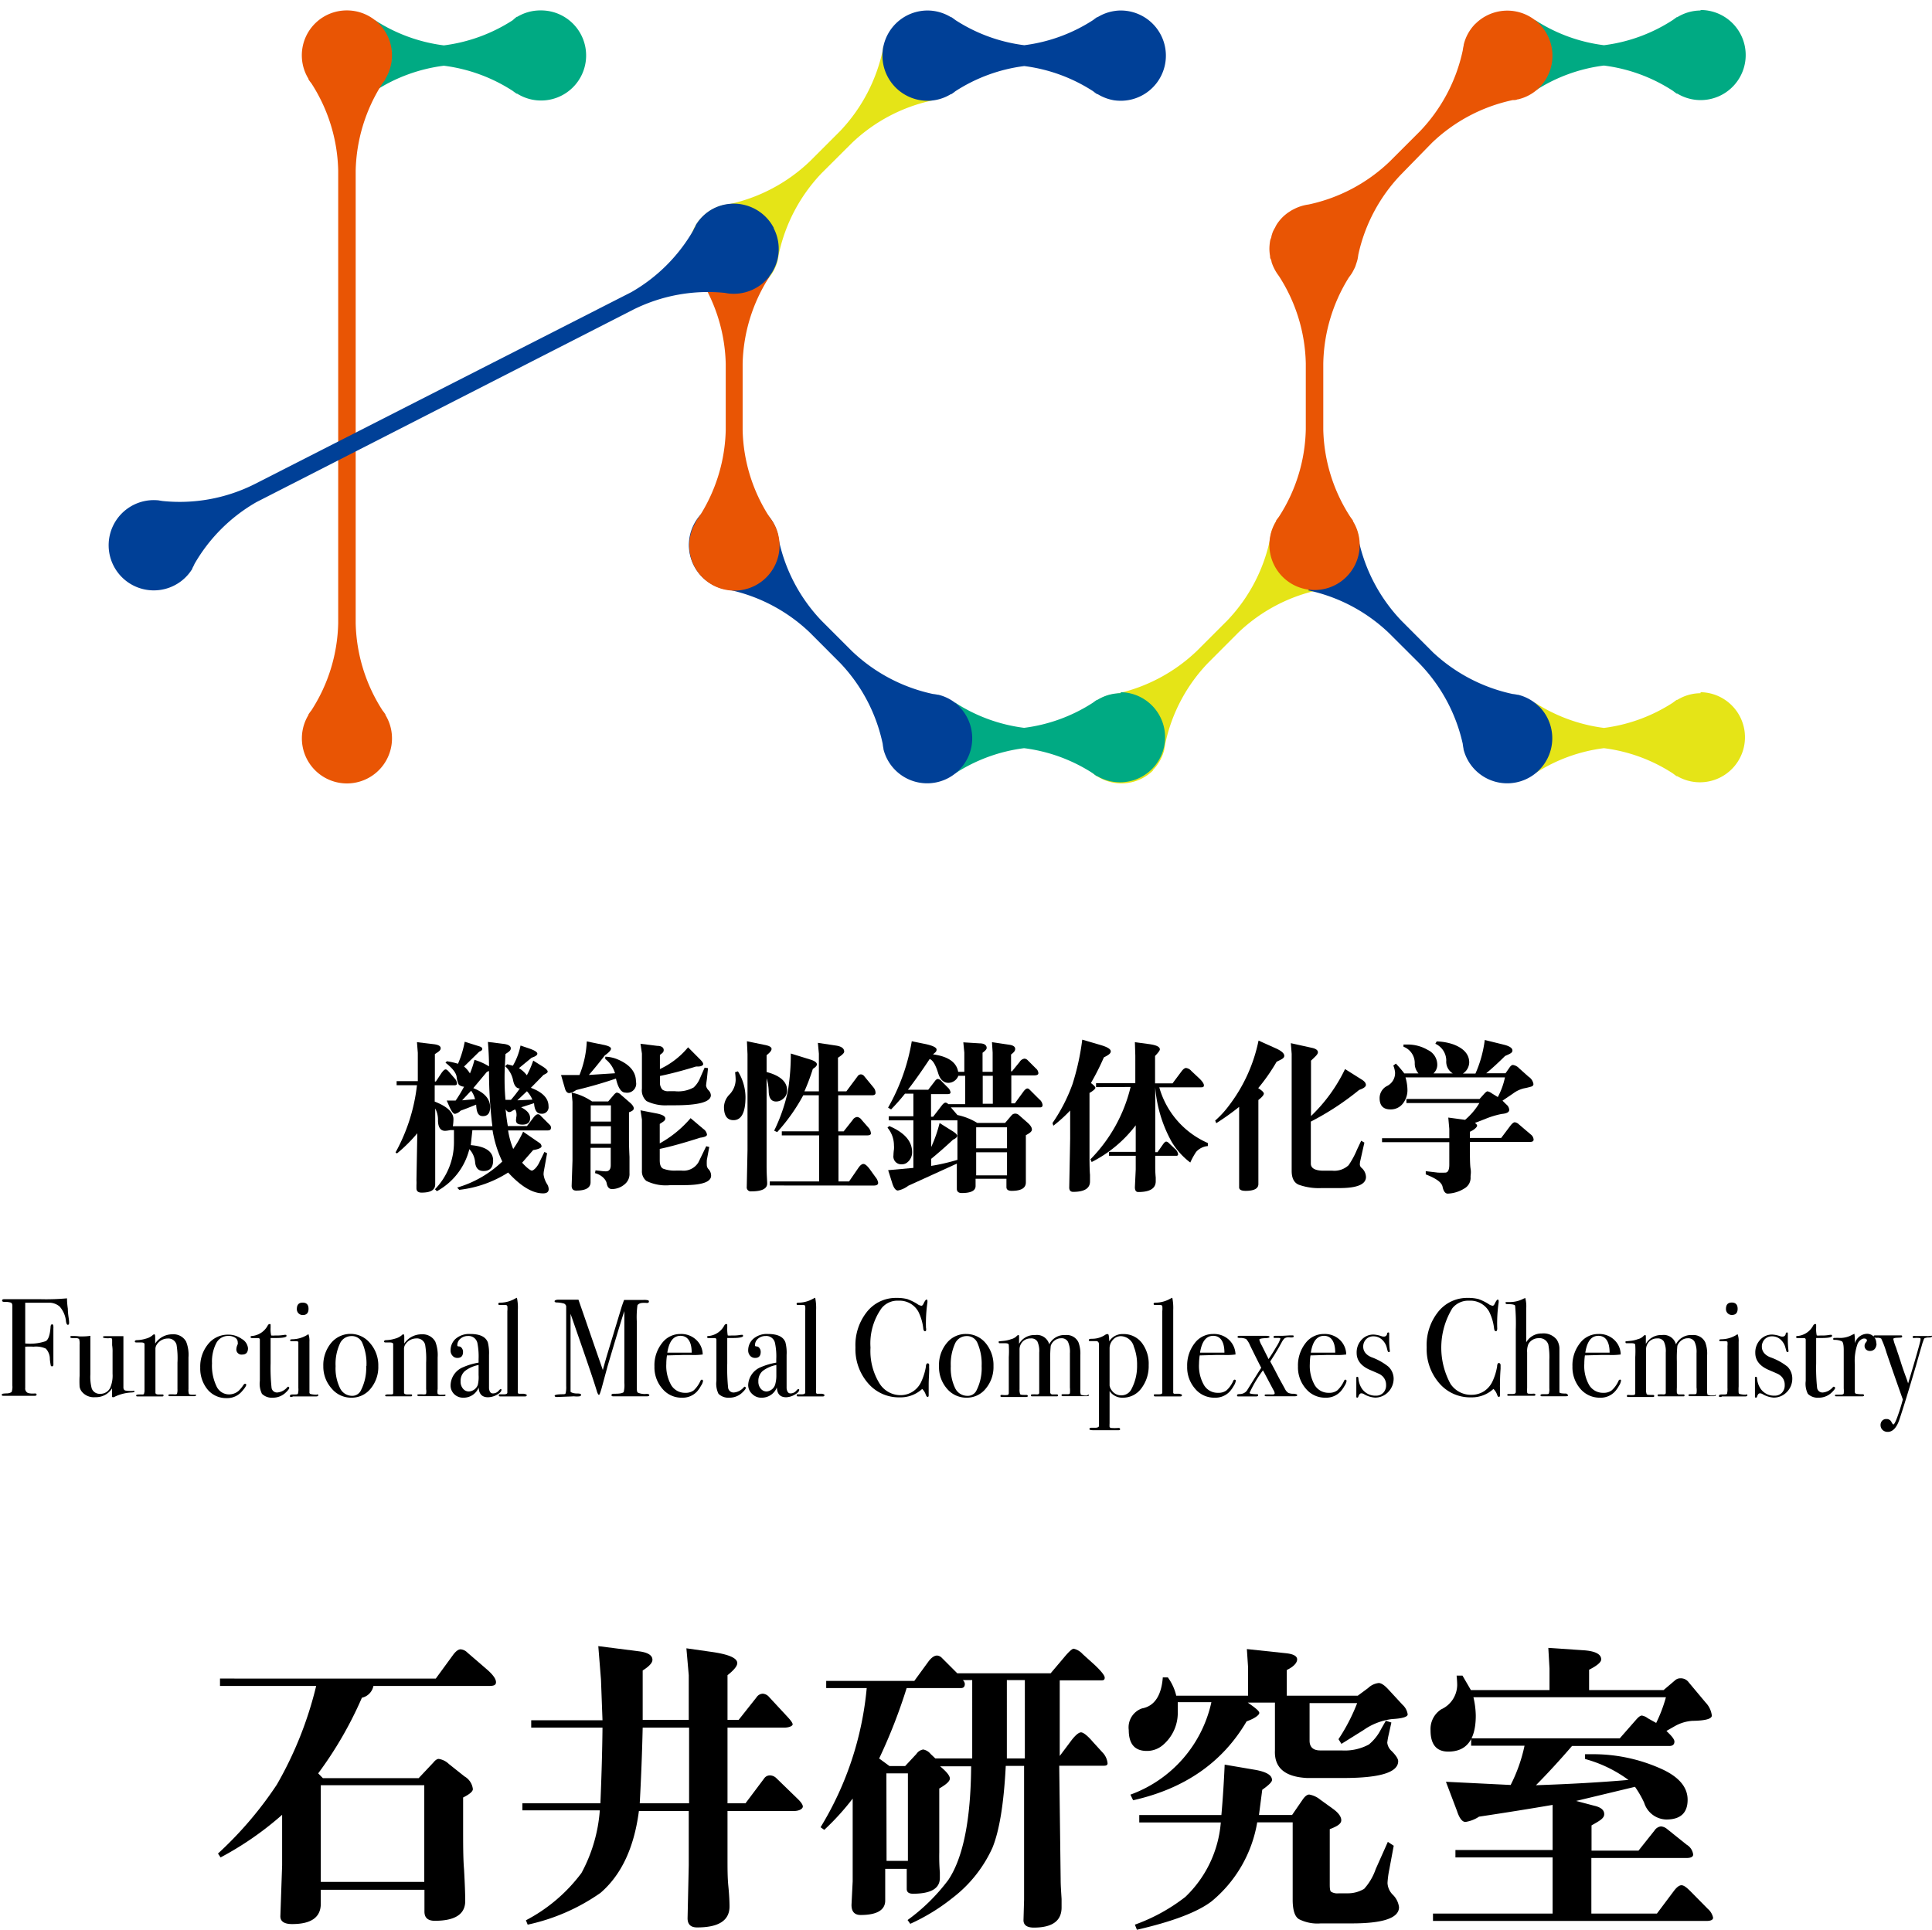 <?xml version="1.0" encoding="UTF-8"?> <svg xmlns="http://www.w3.org/2000/svg" viewBox="0 0 229.82 229.61"><defs><style>.cls-1{fill:#00aa83;}.cls-2{fill:#e5e417;}.cls-3{fill:#004097;}.cls-4{fill:#e95504;}.cls-5{fill:none;}</style></defs><title>img_logo_lab_ishii</title><g id="レイヤー_2" data-name="レイヤー 2"><g id="レイヤー_1-2" data-name="レイヤー 1"><path class="cls-1" d="M64.3,1.24A5.33,5.33,0,0,0,61.53,2l-.06,0A5.09,5.09,0,0,0,61,2.4a19.57,19.57,0,0,1-8.2,3,19.57,19.57,0,0,1-8.2-3v8.42a19.54,19.54,0,0,1,8.2-3,19.54,19.54,0,0,1,8.2,3,5,5,0,0,0,.47.33l.06,0A5.36,5.36,0,1,0,64.3,1.24Z"></path><path class="cls-1" d="M202.29,1.25a5.32,5.32,0,0,0-2.76.79l-.07,0-.47.34a19.42,19.42,0,0,1-8.19,3,19.42,19.42,0,0,1-8.2-3v8.42a19.45,19.45,0,0,1,8.19-3,19.45,19.45,0,0,1,8.2,3c.16.12.31.24.47.34l.07,0a5.36,5.36,0,1,0,2.76-9.95Z"></path><path class="cls-2" d="M137.12,91.65a5.32,5.32,0,0,0,1.39-2.51l0-.07a5.67,5.67,0,0,0,.1-.57,19.77,19.77,0,0,1,5.09-9.62l3.61-3.62A19.88,19.88,0,0,1,157,70.17a5.67,5.67,0,0,0,.57-.1l.06,0a5.36,5.36,0,1,0-5.07-9,5.28,5.28,0,0,0-1.4,2.52l0,.06a5.4,5.4,0,0,0-.1.58,19.82,19.82,0,0,1-5.09,9.62l-3.61,3.61a20,20,0,0,1-9.62,5.1,5.4,5.4,0,0,0-.58.09l-.06,0a5.36,5.36,0,1,0,5.08,9Z"></path><path class="cls-1" d="M133.32,82.48a5.33,5.33,0,0,0-2.77.79l-.06,0a5.59,5.59,0,0,0-.47.33,19.54,19.54,0,0,1-8.2,3,19.54,19.54,0,0,1-8.2-3v8.42a19.57,19.57,0,0,1,8.2-3,19.57,19.57,0,0,1,8.2,3,4,4,0,0,0,.47.34l.06,0a5.36,5.36,0,1,0,2.77-10Z"></path><path class="cls-2" d="M111,11.93A19.87,19.87,0,0,0,101.35,17l-3.63,3.62a20,20,0,0,0-5.08,9.62,5.67,5.67,0,0,1-.1.57l0,.07a5.23,5.23,0,0,1-1.39,2.51,5.37,5.37,0,1,1-5.08-9l.06,0a5.4,5.4,0,0,1,.58-.09,20,20,0,0,0,9.62-5.1l3.61-3.61A20,20,0,0,0,105,6a4.85,4.85,0,0,1,.09-.57Z"></path><path class="cls-3" d="M135.4,1.67a5.33,5.33,0,0,0-2.08-.42,4.56,4.56,0,0,0-.75.06,5.27,5.27,0,0,0-2,.73l-.06,0a5.66,5.66,0,0,0-.47.34,19.54,19.54,0,0,1-8.2,3,19.54,19.54,0,0,1-8.2-3c-.15-.12-.31-.23-.47-.34l-.06,0a5.33,5.33,0,0,0-2.77-.79h0a5.37,5.37,0,1,0,0,10.74h0a5.33,5.33,0,0,0,2.77-.79l.06,0a5.09,5.09,0,0,0,.47-.34,19.57,19.57,0,0,1,8.2-3,19.57,19.57,0,0,1,8.2,3,4,4,0,0,0,.47.34l.06,0a5.46,5.46,0,0,0,2,.74,6,6,0,0,0,.75.05A5.37,5.37,0,0,0,135.4,1.67Z"></path><path class="cls-2" d="M202.29,82.48a5.32,5.32,0,0,0-2.76.79l-.07,0c-.16.1-.31.22-.47.34a19.59,19.59,0,0,1-8.19,3,19.65,19.65,0,0,1-8.2-3v8.41a19.45,19.45,0,0,1,8.19-3,19.45,19.45,0,0,1,8.2,3c.16.12.31.24.47.34l.07,0a5.36,5.36,0,1,0,2.76-10Z"></path><path class="cls-3" d="M183.07,84.06a5.29,5.29,0,0,0-2.51-1.4l-.07,0a5.62,5.62,0,0,0-.57-.09,20,20,0,0,1-9.45-4.94l-3.76-3.77a20,20,0,0,1-5.1-9.62l-6,6a19.87,19.87,0,0,1,9.62,5.09l3.45,3.44A19.93,19.93,0,0,1,174,88.5a5.62,5.62,0,0,0,.09.57l0,.07a5.36,5.36,0,1,0,9-5.08Z"></path><path class="cls-3" d="M114.12,84.06a5.34,5.34,0,0,0-2.51-1.4l-.07,0a5.62,5.62,0,0,0-.57-.09,20,20,0,0,1-9.62-5.09l-3.62-3.62a19.91,19.91,0,0,1-5.09-9.62,5.4,5.4,0,0,0-.1-.58l0-.06a5.37,5.37,0,1,0-6.47,6.47l.06,0a5.4,5.4,0,0,0,.58.1,19.91,19.91,0,0,1,9.62,5.09l3.61,3.62A19.87,19.87,0,0,1,105,88.5a5.62,5.62,0,0,0,.09.57l0,.07a5.36,5.36,0,1,0,9-5.08Z"></path><path class="cls-4" d="M175.5,2.83a5.27,5.27,0,0,0-1.39,2.51l0,.07A4.82,4.82,0,0,0,174,6a19.91,19.91,0,0,1-5.09,9.62l-3.61,3.61a19.93,19.93,0,0,1-9.63,5.1h0a5.37,5.37,0,0,0-1.69.52c-.14.07-.28.14-.41.22l-.31.2a5.21,5.21,0,0,0-.69.57,5.33,5.33,0,0,0-.67.82,3.23,3.23,0,0,0-.22.41,5,5,0,0,0-.27.51,5.6,5.6,0,0,0-.17.54c0,.15-.1.3-.14.46a6,6,0,0,0-.1,1h0a5.17,5.17,0,0,0,.08.89c0,.12,0,.24.08.36s.08.3.13.45a5.63,5.63,0,0,0,.84,1.56l0,0a19.89,19.89,0,0,1,3.2,10.41v7.83a19.86,19.86,0,0,1-3.2,10.41c-.12.16-.24.31-.34.47l0,.07a5.37,5.37,0,1,0,9.16,0l0-.07c-.1-.16-.22-.31-.33-.47a19.87,19.87,0,0,1-3.21-10.39V43.31A20,20,0,0,1,160.46,33a6.15,6.15,0,0,0,.37-.52s0,0,0,0l0,0c.1-.17.19-.35.28-.53s.07-.14.1-.22a2.09,2.09,0,0,0,.08-.23q.1-.29.18-.57v0s0,0,0,0c.05-.21.08-.42.11-.64a19.86,19.86,0,0,1,5.06-9.51L170.33,17a19.85,19.85,0,0,1,9.61-5.09c.2,0,.39,0,.58-.09l.06,0a5.26,5.26,0,0,0,2.52-1.39,5.37,5.37,0,1,0-7.6-7.59Z"></path><path class="cls-4" d="M91.88,62l-.34-.47a19.8,19.8,0,0,1-3.2-10.39V43.31a19.85,19.85,0,0,1,3.2-10.4H83.12a19.93,19.93,0,0,1,3.21,10.41v7.83a19.93,19.93,0,0,1-3.21,10.41l-.34.47,0,.07a5.37,5.37,0,1,0,9.16,0Z"></path><path class="cls-4" d="M45.51,9.9a4,4,0,0,0,.34-.47l0-.06a5.35,5.35,0,0,0-4.58-8.13,5.34,5.34,0,0,0-4.58,8.13l0,.06a4,4,0,0,0,.34.47,19.88,19.88,0,0,1,3.2,10.4V74.14a19.85,19.85,0,0,1-3.2,10.4,5.09,5.09,0,0,0-.34.47l0,.06a5.36,5.36,0,1,0,9.16,0l0-.06a5.09,5.09,0,0,0-.34-.47,19.94,19.94,0,0,1-3.2-10.4V20.31A20,20,0,0,1,45.51,9.9Z"></path><path class="cls-3" d="M92.06,27.15a5.36,5.36,0,0,0-7.23-2.32,5.28,5.28,0,0,0-2.09,2l0,.06a5.12,5.12,0,0,0-.27.52,19.93,19.93,0,0,1-7.37,7.35L30.27,57.61v0a19.84,19.84,0,0,1-10.94,2l-.57-.09h-.07a5.37,5.37,0,1,0,4.19,8.15l0-.06a5,5,0,0,0,.26-.52,19.93,19.93,0,0,1,7.37-7.35l44.8-22.89h0a19.91,19.91,0,0,1,10.94-2,5.62,5.62,0,0,0,.57.09h.07a5.34,5.34,0,0,0,5.14-7.79Z"></path><path d="M47.05,137.12a21.53,21.53,0,0,0,2.55-8H47.18v-.48H49.7v-3.37L49.6,124l2,.24c.55.07.82.22.82.48s-.23.4-.69.7v3.26h.12l.66-1c.21-.29.37-.44.5-.44s.25.12.46.36l.63.73a.94.94,0,0,1,.26.59q0,.21-.3.21H51.71v1.94c1.49.58,2.23,1.28,2.23,2.09a5.66,5.66,0,0,1-.07.84h4.7a52.17,52.17,0,0,1-.4-6.57l-.25.1-1.62,1.94c1.3.51,2,1.26,2,2.27,0,.71-.29,1.06-.86,1.06s-.75-.46-.8-1.37c-.61.25-1.23.5-1.85.72a1.3,1.3,0,0,1-.66.38c-.19,0-.41-.27-.65-.81l-.34-.77h1.06a17,17,0,0,0,1-1.65,1.1,1.1,0,0,1-.63-.25,2.72,2.72,0,0,1-.25-.91c-.06-.49-.5-1.05-1.33-1.7l.17-.17a8.84,8.84,0,0,1,1.32.3,12.18,12.18,0,0,0,.8-2.62l1.69.53c.27.08.4.18.4.32s-.12.24-.36.33l-1.81,1.77a3.08,3.08,0,0,1,.7.82,10.58,10.58,0,0,0,.54-1.62,7.22,7.22,0,0,1,1.73.78c0-1.07-.06-2-.13-2.91l1.92.24c.53.08.8.25.8.52s-.21.4-.63.68c-.07,1.21-.11,2.12-.11,2.73s0,1.51.11,2.72h.65a14.26,14.26,0,0,0,1.05-1.35c-.41,0-.68-.36-.8-1a3.13,3.13,0,0,0-.94-1.65l.25-.23.67.17a7.77,7.77,0,0,0,.91-2.4l1,.34q1,.34,1,.63c0,.17-.22.33-.68.48l-1.51,1.24a3.36,3.36,0,0,1,.94.85,11.19,11.19,0,0,0,.76-1.75l1,.63q.72.43.72.69c0,.11-.17.24-.49.38l-1.51,1.54q2.1.78,2.1,2.19a.78.78,0,0,1-.88.89c-.51,0-.79-.42-.84-1.25l-1.54.49c.71.36,1.07.78,1.07,1.28s-.3.78-.9.78-.78-.18-.78-.53a4.84,4.84,0,0,1,.06-.5,1.79,1.79,0,0,0,0-.23,1.12,1.12,0,0,0-.16-.55l-.28.13a.81.81,0,0,1-.42.19c-.15,0-.3-.11-.44-.34q.12,1.2.27,2h2.28l.76-1c.2-.26.37-.4.54-.4s.25.09.42.27l1,1a.45.45,0,0,1,.13.34c0,.2-.12.31-.36.31H60.44a10,10,0,0,0,.61,2.21,13.55,13.55,0,0,0,1.18-2.06l1.9,1.31a.54.54,0,0,1,.29.42c0,.19-.32.35-1,.46l-1.31,1.5c.57.63,1,.94,1.16.94s.59-.33.9-1l.59-1.22.32.15-.36,2a2.61,2.61,0,0,0-.06.53,2.79,2.79,0,0,0,.44,1.18,1.19,1.19,0,0,1,.17.56c0,.34-.22.51-.67.51-1.25,0-2.64-.83-4.15-2.48a13.69,13.69,0,0,1-5.82,2.06l-.25-.27a13,13,0,0,0,5.37-3.1,13.67,13.67,0,0,1-1.16-3.73h-2.4L56,136.25c1.77.15,2.66.76,2.66,1.83,0,.83-.38,1.25-1.14,1.25-.6,0-.92-.34-1-1a2.61,2.61,0,0,0-.69-1.6,7.85,7.85,0,0,1-3.86,5l-.23-.23A8,8,0,0,0,54,135.94c0-.43,0-.92,0-1.48h-.45a3.08,3.08,0,0,1-.6.09c-.54,0-.83-.4-.85-1.2a2.83,2.83,0,0,0-.33-1.46v7.37c0,.61,0,.94,0,1,0,.31,0,.53,0,.64,0,.69-.54,1-1.62,1-.4,0-.61-.17-.61-.51,0-.1,0-.24,0-.4a4.39,4.39,0,0,0,0-.55l.1-5.6a18.26,18.26,0,0,1-2.42,2.4Zm7.92-6.2,1.54-.14a2.81,2.81,0,0,0-.47-1Zm6.57,0,1.79-.08a3.37,3.37,0,0,0-.65-1Z"></path><path d="M66.74,127.91l2.19,0a12,12,0,0,0,.87-4l2.1.43c.52.12.78.26.78.44s-.25.45-.74.8c-.61.8-1.24,1.57-1.89,2.32l3.11-.2A3.35,3.35,0,0,0,72,126v-.27a4,4,0,0,1,1.5.33c1.44.62,2.15,1.49,2.15,2.63A1.08,1.08,0,0,1,74.39,130c-.49,0-.87-.56-1.12-1.67q-2.14.74-4.74,1.37a1.84,1.84,0,0,1-.8.36c-.24,0-.41-.17-.51-.49ZM68,130a6.79,6.79,0,0,1,2.42,1.05h1.93l.7-.82c.14-.15.25-.23.33-.23a.8.8,0,0,1,.47.25l1.07.93c.32.28.47.51.47.7s-.19.33-.57.46v3.05c0,.33,0,1.08.06,2.26,0,.75,0,1.39,0,1.93a1.56,1.56,0,0,1-.53,1.29,2.36,2.36,0,0,1-1.55.61c-.34,0-.55-.23-.63-.68s-.59-1-1.39-1.22l.06-.33.55.06a5.54,5.54,0,0,0,.67.06c.39,0,.59-.24.59-.73v-2.07h-2.4v4.09q0,1-1.71,1-.54,0-.54-.57l.1-3v-7Zm2.27,3.45h2.4v-1.93h-2.4Zm0,2.64h2.4V134h-2.4Zm5.92-11.9,2,.25c.51,0,.76.21.76.49s-.15.35-.45.59v1.68a9.64,9.64,0,0,0,3.35-2.59L83.23,126c.28.27.42.47.42.61s-.22.29-.65.29h-.21c-1.57.48-3,.86-4.28,1.12v.71a1.21,1.21,0,0,0,.28.91,1.13,1.13,0,0,0,.8.19h.65a3.81,3.81,0,0,0,2.27-.44,3,3,0,0,0,.74-1.06l.57-1.3.4.06-.13,1.28c-.07.48-.1.74-.1.8a1,1,0,0,0,.29.55.91.91,0,0,1,.28.59q0,1.2-4.32,1.2h-.78a5.1,5.1,0,0,1-2.55-.5,1.7,1.7,0,0,1-.55-1.48v-4.17Zm0,7.92,1.81.35c.76.14,1.14.34,1.14.61s-.22.37-.66.66v2.31a13.25,13.25,0,0,0,3.67-3l1.51,1.28a1,1,0,0,1,.44.67c0,.19-.28.31-.82.38q-2.9.93-4.8,1.33v1.35c0,.55.14.87.4,1a3.85,3.85,0,0,0,1.52.23h.69a2.06,2.06,0,0,0,2-1l.92-1.9.36.09-.29,1.56a5.91,5.91,0,0,0,0,.65.73.73,0,0,0,.21.44,1.13,1.13,0,0,1,.3.76c0,.75-1.08,1.13-3.24,1.13H79.75a5.26,5.26,0,0,1-2.86-.5,1.45,1.45,0,0,1-.53-1.22V133.2Z"></path><path d="M87.44,127.58l.34-.11a5.93,5.93,0,0,1,.9,3.05c0,1.84-.48,2.76-1.43,2.76-.75,0-1.13-.53-1.13-1.58a2.21,2.21,0,0,1,.65-1.47,2.58,2.58,0,0,0,.74-1.73A7.67,7.67,0,0,0,87.44,127.58Zm1.41-3.69,2.13.44c.53.1.8.26.8.47s-.2.44-.59.75v2c1.62.43,2.44,1.16,2.44,2.19a1.26,1.26,0,0,1-.48,1,1.23,1.23,0,0,1-.84.32c-.55,0-.85-.4-.87-1.21a5.64,5.64,0,0,0-.25-1.55v8c0,1.19,0,2,0,2.44,0,1.08.07,1.77.07,2.07,0,.62-.62.94-1.88.94a.48.48,0,0,1-.55-.54l.09-4.38V125.43Zm2.72,17.16v-.48h5.87v-5.48H93v-.48h4.4v-4.29H95.55a22.11,22.11,0,0,1-3.1,4.38l-.36-.17a20.46,20.46,0,0,0,1.63-4.7,27.33,27.33,0,0,0,.35-4.48l2.36.73c.49.16.74.35.74.55s-.16.34-.48.55c-.31,1-.64,1.84-1,2.67h1.72v-4.48l-.12-1.29,2.13.32c.69.1,1,.35,1,.73,0,.16-.24.4-.74.72v4h1l1.32-1.77a.5.5,0,0,1,.4-.25.55.55,0,0,1,.43.25l1.11,1.35a1,1,0,0,1,.21.61c0,.19-.15.28-.44.28h-4v4.29h.65l1.08-1.37a.71.71,0,0,1,.52-.34.76.76,0,0,1,.53.34l.8.91a1.14,1.14,0,0,1,.31.71c0,.15-.16.23-.46.23H99.74v5.48H101l1.1-1.6c.22-.32.42-.48.61-.48s.43.2.73.59l.72,1a1.31,1.31,0,0,1,.3.65c0,.22-.17.33-.53.33Z"></path><path d="M105.57,134.17l.21-.19c1.81.77,2.72,1.81,2.72,3.11a1.51,1.51,0,0,1-.51,1.16,1,1,0,0,1-.71.28.93.93,0,0,1-1-1.06,5.9,5.9,0,0,1,.06-.71,2.93,2.93,0,0,0,0-.49A3.3,3.3,0,0,0,105.57,134.17Zm.07-2.38a24,24,0,0,0,2.82-7.9l1.66.34c.86.19,1.29.41,1.29.65s-.14.33-.43.57c1.79.24,2.8.93,3,2.08h.73v-2.29l-.12-1.22,1.93.12c.57,0,.85.22.85.55,0,.14-.16.33-.49.57v2.27h1.2v-2.29L118,124l2.08.31c.46.07.68.24.68.49s-.16.41-.49.67v2h.11l.92-1.13a.78.78,0,0,1,.57-.38.59.59,0,0,1,.36.17l1,1a.77.77,0,0,1,.29.56c0,.17-.16.26-.48.26h-2.74v3.33h.42l1-1.37c.19-.26.35-.4.49-.4s.21.08.36.23l1.07,1.07a1,1,0,0,1,.38.66c0,.2-.1.29-.3.29H113.11l.78.91a7.25,7.25,0,0,1,2.36.94h3.31l.8-.94a.58.58,0,0,1,.4-.17.66.66,0,0,1,.44.17l1,.88c.37.32.55.6.55.84s-.24.42-.72.68v2.75c0,.68,0,1.2,0,1.56,0,.57,0,1,0,1.31q0,1-1.68,1c-.42,0-.63-.15-.63-.44v-1h-3.67v.86c0,.56-.55.84-1.64.84-.39,0-.59-.17-.59-.5v-3q-3,1.37-5.77,2.63a3,3,0,0,1-1.24.57c-.25,0-.47-.27-.65-.8l-.51-1.62,3-.27V133.3h-2.93v-.48h2.93v-2.69h-1A24.71,24.71,0,0,1,106,132Zm2.38-2.13h2.4l.77-1c.13-.19.26-.28.38-.28a.69.69,0,0,1,.45.28l.71.72a1,1,0,0,1,.34.58c0,.15-.11.22-.32.22h-2v2.69H111l1-1.3c.19-.25.35-.38.49-.38a.58.58,0,0,1,.32.19h2V128H114a1.29,1.29,0,0,1-1.18.84c-.57,0-1-.39-1.23-1.18-.31-1-.63-1.51-1-1.66Q109.19,128.12,108,129.66Zm2.75,9.06a23.76,23.76,0,0,0,3.12-.72v-4.7h-3.12v3.18a16.28,16.28,0,0,0,1-2.86l1.4.88c.46.27.69.49.69.64s-.17.32-.49.46c-.91.85-1.78,1.61-2.61,2.29Zm5.35-2.09h3.67v-2.5h-3.67Zm0,3.22h3.67V137.1h-3.67Zm.78-8.52h1.2V128h-1.2Z"></path><path d="M125.2,133.62a20.13,20.13,0,0,0,2.38-4.63,29.66,29.66,0,0,0,1.16-5.29l2.25.66c.76.23,1.14.47,1.14.73s-.27.44-.82.72a29.92,29.92,0,0,1-1.54,3.05c.36.27.53.46.53.57s-.23.35-.7.61v7.45q0,1.71.06,2.28c0,.33,0,.6,0,.8,0,.82-.66,1.24-2,1.24-.31,0-.47-.17-.47-.52l.11-5.79v-3.37a16.74,16.74,0,0,1-2,1.81Zm5.18-4.27v-.47h4.67V125.6L135,124l1.54.21c1,.12,1.43.33,1.43.65q0,.19-.57.78v3.26h2.08l1.1-1.47q.28-.36.51-.36a1,1,0,0,1,.63.36l.94.88c.36.35.55.63.55.82s-.1.24-.31.24h-5a10.26,10.26,0,0,0,5.78,6.63v.36a2.11,2.11,0,0,0-1.39.69,8.32,8.32,0,0,0-.7,1.27,8.6,8.6,0,0,1-2.23-2.49,15.9,15.9,0,0,1-1.94-6.46h0v7.72h.27l.7-1c.13-.17.24-.26.34-.26s.24.09.4.26l.59.56a1.06,1.06,0,0,1,.42.68c0,.13-.07.19-.22.19h-2.5v1.37c0,.18,0,.59.06,1.22,0,.18,0,.33,0,.44,0,.85-.69,1.28-2.08,1.28-.27,0-.4-.19-.4-.58l.1-2.11v-1.62h-3.18v-.47h3.18v-3.16a15.18,15.18,0,0,1-5.24,4.37l-.15-.32a18.36,18.36,0,0,0,4.78-8.61Z"></path><path d="M144.55,133.33a11.47,11.47,0,0,0,1.66-1.81,19,19,0,0,0,3.5-7.71l2,.9c.71.31,1.06.62,1.06.91s-.3.41-.91.71a22.62,22.62,0,0,1-2.19,3.14c.44.28.67.49.67.65s-.22.43-.65.76v10c0,.54-.51.81-1.52.81-.51,0-.77-.14-.77-.41V131.7a29.66,29.66,0,0,1-2.72,1.94Zm9-9.21,2.49.55c.48.1.73.28.73.53s-.28.48-.82,1v6.59A19.23,19.23,0,0,0,160,127.2l2,1.26q.48.3.48.63c0,.21-.27.41-.8.59a32.68,32.68,0,0,1-5.75,3.77v5c0,.53.47.81,1.37.84h1.18a2.48,2.48,0,0,0,1.94-.65,10.08,10.08,0,0,0,1-1.85l.5-1.06.38.22-.48,2.14a1.84,1.84,0,0,0-.06.47.55.55,0,0,0,.21.4,1.51,1.51,0,0,1,.52,1.07c0,.89-1.05,1.33-3.14,1.33h-2.14a7.09,7.09,0,0,1-2.72-.4q-.83-.35-.84-1.62V125.39Z"></path><path d="M165.74,126.78l.31-.23a13.9,13.9,0,0,1,1,1.17h1.69a1.76,1.76,0,0,1-.45-1.18,2.08,2.08,0,0,0-1.34-2v-.26c.22,0,.38,0,.5,0a4.71,4.71,0,0,1,2.4.65,1.94,1.94,0,0,1,1.12,1.79,1.38,1.38,0,0,1-.46,1h2.31a1.63,1.63,0,0,1-.78-1.53,2.21,2.21,0,0,0-1.3-2l.16-.28a6.58,6.58,0,0,1,2,.36c1.25.48,1.87,1.2,1.87,2.15a1.63,1.63,0,0,1-.76,1.32h1.5a14.31,14.31,0,0,0,1.11-4l2.23.55c.71.17,1.06.41,1.06.7s-.29.39-.87.65c-.77.76-1.51,1.45-2.25,2.06h2.3l.48-.69c.14-.2.27-.3.4-.3a1.26,1.26,0,0,1,.74.4l1.12,1a1.28,1.28,0,0,1,.58.87c0,.17-.11.27-.31.32a8.47,8.47,0,0,1-.84.2,3.52,3.52,0,0,0-1.29.62l-1.24.84.44.44a.89.89,0,0,1,.36.65c0,.28-.3.44-.89.49a10.22,10.22,0,0,0-2,.61l-1.2.46c.18.11.27.23.27.34s-.28.46-.86.71v.74h3.72l1.12-1.49c.2-.25.37-.38.5-.38a.86.86,0,0,1,.49.25l1.41,1.2a.84.84,0,0,1,.34.61c0,.19-.14.28-.43.28h-7.15c0,1.63,0,2.68.08,3.17s0,.71,0,1a1.44,1.44,0,0,1-.71,1.35,4,4,0,0,1-2,.63c-.3,0-.51-.28-.62-.82s-.8-1-2-1.47v-.38l1.44.17a8.77,8.77,0,0,0,.88,0c.32,0,.48-.32.48-.95V135.9h-8v-.47h8v-1.11l-.12-1.35,2,.27a8.09,8.09,0,0,0,1.7-2H167.3v-.48H176l.61-.68c.15-.15.26-.23.34-.23a1.27,1.27,0,0,1,.49.23l.73.45a8.62,8.62,0,0,0,.85-2.34H167.19a5.54,5.54,0,0,1,.23,1.41,2.56,2.56,0,0,1-.48,1.62,1.81,1.81,0,0,1-1.54.78q-1.29,0-1.29-1.35a1.62,1.62,0,0,1,.91-1.45,1.71,1.71,0,0,0,.93-1.58A2.77,2.77,0,0,0,165.74,126.78Z"></path><path d="M8.22,157.4c0,.15-.05.23-.15.23s-.18-.14-.22-.42a3.1,3.1,0,0,0-.76-1.76A1.93,1.93,0,0,0,5.94,155c-.18,0-.6,0-1.23,0-.48,0-1,0-1.71,0v4.85a5.78,5.78,0,0,0,2.45-.28c.31-.19.49-.73.56-1.62,0-.25.08-.38.18-.38s.16.08.16.25a1.44,1.44,0,0,1,0,.24c0,.76,0,1.47,0,2.12,0,.83,0,1.49,0,2a.84.84,0,0,1,0,.19c0,.14-.06.2-.16.2a.14.14,0,0,1-.15-.1,6.85,6.85,0,0,1-.11-.76,1.79,1.79,0,0,0-.48-1.25A2.83,2.83,0,0,0,4,160.23a9.91,9.91,0,0,0-1,0v4.91a.57.57,0,0,0,.35.61,2.3,2.3,0,0,0,.75.05c.17,0,.25,0,.25.13s-.11.15-.31.15H.51c-.2,0-.3,0-.3-.13s.18-.14.54-.16a1.12,1.12,0,0,0,.63-.16,1.81,1.81,0,0,0,.09-.77v-9.5c0-.2-.07-.32-.17-.37a2.53,2.53,0,0,0-.8-.09c-.17,0-.25-.06-.25-.17s.09-.15.27-.15H4.77a27.46,27.46,0,0,0,3.2-.1c0,.15,0,.56.1,1.24,0,.46.07.88.12,1.24A3.15,3.15,0,0,1,8.22,157.4Z"></path><path d="M16,165.55c0,.07-.11.12-.34.13a5.18,5.18,0,0,0-2.12.56l-.11,0c-.06,0-.1,0-.1-.13v-.92a2.25,2.25,0,0,1-2,1.05,1.84,1.84,0,0,1-1.63-.7,1.35,1.35,0,0,1-.23-.54,11.48,11.48,0,0,1,0-1.33V160a2,2,0,0,0-.06-.68.64.64,0,0,0-.42-.11h-.2c-.28,0-.42,0-.42-.13s.09-.12.26-.12.46,0,.81.05l.31,0a6.28,6.28,0,0,0,1-.07v4.58a5.44,5.44,0,0,0,.16,1.68,1,1,0,0,0,1,.64,1.28,1.28,0,0,0,1.2-.72,3.71,3.71,0,0,0,.28-1.68v-2.54a4.49,4.49,0,0,0-.05-.84v-.54c0-.17,0-.26-.1-.29a.84.84,0,0,0-.34,0q-.66,0-.66-.15c0-.06.11-.1.33-.1h2.11v4.61c0,.79,0,1.29,0,1.5s.11.33.24.36a4.86,4.86,0,0,0,.87.05Q16,165.43,16,165.55Z"></path><path d="M23.32,166c0,.08-.08.12-.23.12H20.24c-.14,0-.2,0-.2-.12a.09.09,0,0,1,.08-.09,3.71,3.71,0,0,1,.6,0c.19,0,.31,0,.34-.09a1.57,1.57,0,0,0,.05-.53v-3.16A9.83,9.83,0,0,0,21,160a1,1,0,0,0-1.05-.74,1.56,1.56,0,0,0-1.3.72.94.94,0,0,0-.16.59v5.14q0,.19.33.21l.48,0c.1,0,.15,0,.15.11s-.06.12-.18.12H16.43c-.16,0-.23,0-.23-.1s.09-.11.28-.13h.38c.16,0,.25,0,.28-.12l.05-.24V162q0-1.87,0-2.07c0-.14-.15-.2-.39-.2h-.45c-.21,0-.31,0-.31-.12s.11-.16.33-.16a3.85,3.85,0,0,0,1-.18,1.9,1.9,0,0,0,.76-.38.37.37,0,0,1,.22-.13c.07,0,.11.1.11.31v.79a2.43,2.43,0,0,1,2.07-1.1,1.7,1.7,0,0,1,1.61.87,4.23,4.23,0,0,1,.28,1.88v3.76a1.66,1.66,0,0,0,.05.58c.06.07.21.1.45.1h.28C23.27,165.91,23.32,165.94,23.32,166Z"></path><path d="M29.5,160.41c0,.51-.23.76-.7.76a.61.61,0,0,1-.68-.69,1.44,1.44,0,0,1,.16-.54.66.66,0,0,0,0-.23.63.63,0,0,0-.31-.55,1.44,1.44,0,0,0-.8-.21,1.59,1.59,0,0,0-1.44.85,4.77,4.77,0,0,0-.51,2.41,5.65,5.65,0,0,0,.52,2.7,1.64,1.64,0,0,0,1.49,1,1.74,1.74,0,0,0,1.16-.43,3.83,3.83,0,0,0,.61-.76c.05,0,.09-.08.13-.08s.16,0,.16.13-.18.41-.54.81a2.28,2.28,0,0,1-1.78.77,2.86,2.86,0,0,1-2.26-1,3.93,3.93,0,0,1-.89-2.63,4.19,4.19,0,0,1,.95-2.81,3,3,0,0,1,2.37-1.11,2.71,2.71,0,0,1,1.62.51A1.44,1.44,0,0,1,29.5,160.41Z"></path><path d="M34.41,165.13c0,.1-.13.28-.39.53a2.18,2.18,0,0,1-1.58.64,1.66,1.66,0,0,1-1.28-.46,2.71,2.71,0,0,1-.25-1.54v-4.91a.18.18,0,0,0-.17-.18h-.59c-.23,0-.34,0-.34-.12s.06-.12.17-.13a2.37,2.37,0,0,0,1.88-1.27.26.26,0,0,1,.23-.15c.07,0,.1,0,.1.12V158a3.35,3.35,0,0,0,.07.9,2.39,2.39,0,0,0,.46,0,5.18,5.18,0,0,0,1.13-.08l.11,0c.08,0,.12,0,.12.14s-.41.24-1.25.24h-.64v3a22.58,22.58,0,0,0,.11,2.9.65.65,0,0,0,.71.58,1.74,1.74,0,0,0,1.15-.61.19.19,0,0,1,.14-.08C34.37,165.05,34.41,165.08,34.41,165.13Z"></path><path d="M37.86,166c0,.1-.09.15-.26.15l-.37,0-.78,0H34.84a.29.29,0,0,1-.18.07c-.12,0-.17,0-.17-.13s.1-.17.31-.17c.39,0,.6,0,.64-.09a2.08,2.08,0,0,0,.05-.69v-5q0-.41,0-.48s-.09-.08-.2-.08h-.6c-.12,0-.17,0-.17-.11s.08-.11.26-.12a3.49,3.49,0,0,0,1.75-.51l.16-.1a2.37,2.37,0,0,1,.12.91v5.3c0,.44,0,.7,0,.77a.19.19,0,0,0,.16.15,2.92,2.92,0,0,0,.69.07C37.79,165.88,37.86,165.92,37.86,166ZM36.7,155.73c0,.49-.23.74-.7.74a.7.7,0,0,1-.69-.71c0-.52.23-.77.69-.77S36.7,155.23,36.7,155.73Z"></path><path d="M45,162.54a4,4,0,0,1-.91,2.68,2.87,2.87,0,0,1-2.28,1.08,3,3,0,0,1-2.35-1.08,3.92,3.92,0,0,1-1-2.68,4.13,4.13,0,0,1,.92-2.74,3,3,0,0,1,4.63,0A4,4,0,0,1,45,162.54Zm-1.41,0a6.19,6.19,0,0,0-.52-2.82,1.36,1.36,0,0,0-1.31-.75,1.5,1.5,0,0,0-1.35.95,5.76,5.76,0,0,0-.49,2.63,5.35,5.35,0,0,0,.52,2.6,1.6,1.6,0,0,0,1.45.93,1.14,1.14,0,0,0,1-.57A5.84,5.84,0,0,0,43.56,162.53Z"></path><path d="M53,166q0,.12-.24.12H49.86c-.13,0-.2,0-.2-.12s0-.08.09-.09a3.53,3.53,0,0,1,.59,0c.2,0,.31,0,.35-.09a1.71,1.71,0,0,0,0-.53v-3.16a10.15,10.15,0,0,0-.12-2.14,1,1,0,0,0-1.06-.74,1.57,1.57,0,0,0-1.3.72,1,1,0,0,0-.15.59v5.14q0,.19.33.21l.47,0c.11,0,.16,0,.16.11s-.06.12-.19.12H46.05c-.15,0-.23,0-.23-.1s.1-.11.28-.13h.39c.15,0,.25,0,.28-.12l0-.24V162q0-1.87,0-2.07c0-.14-.15-.2-.38-.2H46c-.21,0-.31,0-.31-.12s.11-.16.32-.16a3.92,3.92,0,0,0,1-.18,2,2,0,0,0,.76-.38.36.36,0,0,1,.21-.13c.08,0,.11.1.11.31v.79a2.46,2.46,0,0,1,2.08-1.1,1.71,1.71,0,0,1,1.61.87,4.38,4.38,0,0,1,.28,1.88v3.76a1.82,1.82,0,0,0,0,.58.67.67,0,0,0,.45.1h.28C52.89,165.91,53,165.94,53,166Z"></path><path d="M59.65,165.36c0,.19-.18.39-.54.59a2.22,2.22,0,0,1-1.06.3q-1.06,0-1.11-1.17a1.91,1.91,0,0,1-1.82,1.22,1.5,1.5,0,0,1-1.09-.42,1.43,1.43,0,0,1-.43-1.08,2.38,2.38,0,0,1,1.52-2.14,7.82,7.82,0,0,1,1.81-.53v-.41a8.42,8.42,0,0,0-.14-1.92,1.07,1.07,0,0,0-1.12-.84,1.32,1.32,0,0,0-.9.32,1,1,0,0,0-.37.79c0,.09.06.13.19.13a.43.43,0,0,1,.34.2.71.71,0,0,1,.15.44c0,.49-.22.73-.67.73a.74.74,0,0,1-.58-.26.89.89,0,0,1-.23-.65,1.82,1.82,0,0,1,.57-1.34,2.46,2.46,0,0,1,1.77-.6c1.13,0,1.83.32,2.09,1a5.26,5.26,0,0,1,.14,1.5v3.08c0,.51,0,.8,0,.89q.07.6.45.6a.88.88,0,0,0,.71-.33c.11-.12.18-.18.24-.18S59.65,165.3,59.65,165.36Zm-2.72-1.75v-1.2a3.81,3.81,0,0,0-1.64.73,1.56,1.56,0,0,0-.5,1.22,1.27,1.27,0,0,0,.28.86.88.88,0,0,0,.71.34,1.2,1.2,0,0,0,1.06-.79A4,4,0,0,0,56.93,163.61Z"></path><path d="M62.66,166q0,.15-.21.15h-.18l-.82,0H61l-1.24,0h-.19c-.15,0-.23,0-.23-.14s.06-.11.17-.11h.4c.29,0,.44-.06.44-.2s0-.49,0-1.28V156a2.83,2.83,0,0,0,0-.6.23.23,0,0,0-.24-.13H59.5c-.15,0-.22,0-.22-.14s.13-.13.39-.14a3.62,3.62,0,0,0,1.38-.36l.32-.17.12-.05a5.61,5.61,0,0,1,.11,1.46v9.25a5.36,5.36,0,0,0,0,.59.15.15,0,0,0,.11.12l.57,0C62.54,165.88,62.66,165.91,62.66,166Z"></path><path d="M77.24,166c0,.09-.1.14-.32.14H73.06c-.21,0-.32,0-.32-.15s.15-.16.45-.16c.52,0,.84-.06,1-.19a3.5,3.5,0,0,0,.08-1.1V156s-.07.2-.19.57q-.63,2-1.81,6l-.71,2.62c-.15.52-.25.78-.31.78s-.15-.13-.24-.4c-.29-1-1.14-3.5-2.53-7.49l-.61-1.76v6.22c0,2,0,3,0,3.05s.31.21.74.21.51.06.51.17-.11.18-.32.18a2.25,2.25,0,0,1-.38,0,1.82,1.82,0,0,0-.38,0l-1.79.07q-.27,0-.27-.15c0-.11.29-.17.88-.18.25,0,.39,0,.43-.13a3.29,3.29,0,0,0,.06-.86V156.9c0-.91,0-1.41,0-1.49a.45.45,0,0,0-.26-.31,3.59,3.59,0,0,0-.87-.13c-.16,0-.25-.06-.25-.15s.16-.18.46-.18h2.38l.9,2.59q.34,1,2,5.78c.19-.71.39-1.42.6-2.11l1.65-5.45c.11-.32.2-.58.28-.78l2.29,0a1.93,1.93,0,0,1,.59.05.16.16,0,0,1,.07.15c0,.11-.09.16-.26.16a2.58,2.58,0,0,0-.59,0,.73.73,0,0,0-.51.26,10.49,10.49,0,0,0-.08,1.94v7.69c0,.44,0,.7.13.78a2,2,0,0,0,1,.15h.09C77.14,165.86,77.24,165.91,77.24,166Z"></path><path d="M83.63,164.31a1.41,1.41,0,0,1-.25.58,3.31,3.31,0,0,1-.48.69,2.32,2.32,0,0,1-1.78.72,2.94,2.94,0,0,1-2.33-1.07,3.86,3.86,0,0,1-.94-2.65,4.23,4.23,0,0,1,.89-2.76,2.72,2.72,0,0,1,2.22-1.1,2.59,2.59,0,0,1,1.84.68,2.42,2.42,0,0,1,.79,1.76,8.08,8.08,0,0,1-1.31.06H81.19l-1.85.05a6.31,6.31,0,0,0-.08,1,4.65,4.65,0,0,0,.59,2.55,1.91,1.91,0,0,0,1.68.9,1.55,1.55,0,0,0,1-.3,3.56,3.56,0,0,0,.8-1.14.2.2,0,0,1,.17-.13C83.58,164.19,83.63,164.23,83.63,164.31Zm-1.35-3.37c0-1.32-.49-2-1.33-2s-1.36.66-1.57,2Z"></path><path d="M88.72,165.13c0,.1-.13.28-.39.53a2.18,2.18,0,0,1-1.58.64,1.67,1.67,0,0,1-1.28-.46,2.71,2.71,0,0,1-.25-1.54v-4.91a.18.18,0,0,0-.17-.18h-.59c-.23,0-.34,0-.34-.12s.06-.12.17-.13a2.35,2.35,0,0,0,1.88-1.27.27.27,0,0,1,.23-.15c.07,0,.11,0,.11.12V158a4.07,4.07,0,0,0,.06.9,2.46,2.46,0,0,0,.46,0,5.18,5.18,0,0,0,1.13-.08l.11,0c.08,0,.12,0,.12.14s-.41.24-1.25.24h-.63v3a23.38,23.38,0,0,0,.1,2.9.65.65,0,0,0,.72.58,1.74,1.74,0,0,0,1.14-.61.19.19,0,0,1,.14-.08C88.68,165.05,88.72,165.08,88.72,165.13Z"></path><path d="M95.07,165.36c0,.19-.18.39-.55.59a2.16,2.16,0,0,1-1,.3q-1.06,0-1.11-1.17a1.91,1.91,0,0,1-1.82,1.22,1.49,1.49,0,0,1-1.09-.42A1.44,1.44,0,0,1,89,164.8a2.4,2.4,0,0,1,1.52-2.14,8.11,8.11,0,0,1,1.82-.53v-.41a7.69,7.69,0,0,0-.15-1.92,1.05,1.05,0,0,0-1.11-.84,1.37,1.37,0,0,0-.91.32,1,1,0,0,0-.36.79c0,.09.06.13.19.13a.43.43,0,0,1,.34.2.71.71,0,0,1,.15.44c0,.49-.22.73-.67.73a.77.77,0,0,1-.59-.26.94.94,0,0,1-.23-.65,1.83,1.83,0,0,1,.58-1.34,2.45,2.45,0,0,1,1.76-.6c1.14,0,1.84.32,2.09,1a4.9,4.9,0,0,1,.14,1.5v3.08c0,.51,0,.8,0,.89q.08.6.45.6a.88.88,0,0,0,.71-.33c.1-.12.18-.18.23-.18S95.07,165.3,95.07,165.36Zm-2.72-1.75v-1.2a3.86,3.86,0,0,0-1.65.73,1.58,1.58,0,0,0-.49,1.22,1.27,1.27,0,0,0,.28.86.88.88,0,0,0,.71.34,1.17,1.17,0,0,0,1-.79A3.83,3.83,0,0,0,92.35,163.61Z"></path><path d="M98.07,166c0,.1-.06.15-.2.15h-.18l-.82,0h-.48l-1.24,0H95c-.15,0-.23,0-.23-.14s.06-.11.17-.11h.4c.29,0,.44-.06.44-.2s0-.49,0-1.28V156a2.83,2.83,0,0,0,0-.6c0-.08-.11-.13-.25-.13h-.56c-.14,0-.21,0-.21-.14s.13-.13.39-.14a3.52,3.52,0,0,0,1.37-.36l.33-.17.12-.05a6.09,6.09,0,0,1,.11,1.46v9.25a5.36,5.36,0,0,0,0,.59.14.14,0,0,0,.1.12l.58,0C98,165.88,98.07,165.91,98.07,166Z"></path><path d="M110.53,162.43a4,4,0,0,0,0,.44c0,.64-.06,1.26-.06,1.85,0,.07,0,.2,0,.41s0,.44,0,.73V166q0,.21-.12.21c-.08,0-.15-.08-.22-.25a1.68,1.68,0,0,0-.43-.7,3.8,3.8,0,0,1-2.68,1,4.81,4.81,0,0,1-3.77-1.69,6.17,6.17,0,0,1-1.49-4.26,6.33,6.33,0,0,1,1.37-4.23,4.38,4.38,0,0,1,3.54-1.65,4.76,4.76,0,0,1,1.26.14,6.07,6.07,0,0,1,1.17.57,1,1,0,0,0,.51.22c.09,0,.18-.09.26-.27s.24-.46.33-.46.12.05.12.13a1.22,1.22,0,0,1,0,.22,17.24,17.24,0,0,0-.17,3,.72.72,0,0,1,0,.36.17.17,0,0,1-.12.05c-.11,0-.17-.1-.2-.31a6,6,0,0,0-.58-2,2.55,2.55,0,0,0-2.38-1.32,2.42,2.42,0,0,0-2,.89,7.22,7.22,0,0,0-1.32,4.69,7.32,7.32,0,0,0,1.08,4.28A2.94,2.94,0,0,0,107.1,166a2.68,2.68,0,0,0,1.47-.42,2.77,2.77,0,0,0,1-1.14,7.11,7.11,0,0,0,.57-1.83c0-.27.11-.4.2-.4S110.53,162.26,110.53,162.43Z"></path><path d="M118.18,162.54a4,4,0,0,1-.92,2.68A2.86,2.86,0,0,1,115,166.3a3,3,0,0,1-2.36-1.08,3.91,3.91,0,0,1-.94-2.68,4.07,4.07,0,0,1,.92-2.74,2.89,2.89,0,0,1,2.3-1.08,3,3,0,0,1,2.33,1.09A4.08,4.08,0,0,1,118.18,162.54Zm-1.41,0a6.18,6.18,0,0,0-.53-2.82,1.35,1.35,0,0,0-1.3-.75,1.51,1.51,0,0,0-1.36.95,5.91,5.91,0,0,0-.48,2.63,5.47,5.47,0,0,0,.51,2.6,1.6,1.6,0,0,0,1.45.93,1.15,1.15,0,0,0,1.06-.57A5.84,5.84,0,0,0,116.77,162.53Z"></path><path d="M129.53,166q0,.12-.27.12h-2.78c-.14,0-.2,0-.2-.11s0-.12.17-.12H127q.23,0,.27-.12a3.49,3.49,0,0,0,0-.69V161a2.86,2.86,0,0,0-.24-1.37.86.86,0,0,0-.81-.4,1.25,1.25,0,0,0-.75.25,1.34,1.34,0,0,0-.48.65,14.25,14.25,0,0,0-.06,1.84v3.11c0,.37,0,.58,0,.63a.26.26,0,0,0,.28.2h.44c.13,0,.2,0,.2.12s-.08.11-.24.11h-2.78c-.13,0-.19,0-.19-.13a.09.09,0,0,1,.09-.1,6,6,0,0,1,.62,0c.17,0,.26-.06.27-.16v-4.82a2.72,2.72,0,0,0-.22-1.32.85.85,0,0,0-.79-.36,1.29,1.29,0,0,0-.95.37,1.34,1.34,0,0,0-.38,1v4.67a1.48,1.48,0,0,0,.07.59q.07.09.45.09h.12l.17,0c.11,0,.17.05.17.13s-.07.12-.2.12h-2.83c-.15,0-.22,0-.22-.13s.07-.12.2-.12a2.51,2.51,0,0,0,.68,0,.27.27,0,0,0,.11-.21v-4.28a11.65,11.65,0,0,0,0-1.45q0-.21-.45-.21H119c-.13,0-.2,0-.2-.12s0-.1.07-.11l.51-.05a3.48,3.48,0,0,0,.89-.2,1.43,1.43,0,0,0,.61-.31c.11-.12.2-.18.25-.18s.08,0,.09.13,0,.39,0,.92a2.06,2.06,0,0,1,1.91-1.05,1.51,1.51,0,0,1,1.68,1.1,2,2,0,0,1,1.93-1.1,1.53,1.53,0,0,1,1.55.87,3.79,3.79,0,0,1,.22,1.53v4.08a1.55,1.55,0,0,0,.06.62s.19.07.48.09h.27C129.47,165.9,129.53,165.93,129.53,166Z"></path><path d="M136.64,162.44a4.34,4.34,0,0,1-.88,2.76,2.69,2.69,0,0,1-2.18,1.1,1.82,1.82,0,0,1-1.59-.79v3.85a2.93,2.93,0,0,0,0,.43.27.27,0,0,0,.15.11,5.71,5.71,0,0,0,.91,0c.13,0,.19.05.19.15s-.07.12-.2.12h-3c-.3,0-.45-.05-.45-.13s.07-.16.19-.16h.47q.44,0,.48-.21c0-.07,0-.57,0-1.52V160c0-.31-.14-.46-.42-.43h-.65a.12.12,0,0,1-.14-.13c0-.1.12-.15.34-.15a2.77,2.77,0,0,0,1.55-.43.65.65,0,0,1,.31-.13.15.15,0,0,1,.16.12,3.57,3.57,0,0,1,.06.75,1.85,1.85,0,0,1,1.64-.87,2.73,2.73,0,0,1,2.21,1A4.1,4.1,0,0,1,136.64,162.44Zm-1.38,0a5.78,5.78,0,0,0-.38-2.2,1.65,1.65,0,0,0-1.54-1.26,1.25,1.25,0,0,0-.93.41,1.49,1.49,0,0,0-.42,1c0,.48,0,1.5,0,3.05,0,.79,0,1.26,0,1.42a1.18,1.18,0,0,0,.2.49,1.36,1.36,0,0,0,1.17.67,1.32,1.32,0,0,0,1.22-.72A5.84,5.84,0,0,0,135.26,162.45Z"></path><path d="M140.6,166c0,.1-.07.15-.2.15h-.19l-.82,0h-.48l-1.24,0h-.18c-.16,0-.23,0-.23-.14s.05-.11.17-.11h.4c.29,0,.43-.06.43-.2s0-.49,0-1.28V156a2.83,2.83,0,0,0,0-.6.24.24,0,0,0-.25-.13h-.56c-.14,0-.22,0-.22-.14s.13-.13.39-.14a3.52,3.52,0,0,0,1.38-.36l.33-.17.12-.05a6.09,6.09,0,0,1,.11,1.46v9.25c0,.33,0,.53,0,.59a.15.15,0,0,0,.11.12l.57,0C140.48,165.88,140.6,165.91,140.6,166Z"></path><path d="M147,164.31a1.5,1.5,0,0,1-.24.58,3.74,3.74,0,0,1-.49.69,2.32,2.32,0,0,1-1.78.72,2.94,2.94,0,0,1-2.33-1.07,3.86,3.86,0,0,1-.94-2.65,4.29,4.29,0,0,1,.89-2.76,2.73,2.73,0,0,1,2.22-1.1,2.61,2.61,0,0,1,1.85.68,2.5,2.5,0,0,1,.79,1.76,8.27,8.27,0,0,1-1.32.06h-1.08l-1.86.05a7.63,7.63,0,0,0-.08,1,4.56,4.56,0,0,0,.6,2.55,1.89,1.89,0,0,0,1.68.9,1.54,1.54,0,0,0,1-.3,3.41,3.41,0,0,0,.8-1.14.2.2,0,0,1,.17-.13C147,164.19,147,164.23,147,164.31Zm-1.35-3.37c0-1.32-.49-2-1.33-2s-1.36.66-1.57,2Z"></path><path d="M154.31,166c0,.09-.1.13-.28.13h-3.32c-.18,0-.27,0-.27-.11a.09.09,0,0,1,.09-.1,6.41,6.41,0,0,1,.66,0c.29,0,.44,0,.44-.15a1,1,0,0,0-.16-.4l-1.14-2.15-.1-.17a14.6,14.6,0,0,0-1.59,2.68c0,.09.29.15.87.16.1,0,.15,0,.15.11s-.09.15-.26.15h-2.08c-.11,0-.17,0-.17-.13s.12-.14.34-.15a1.08,1.08,0,0,0,.82-.39l1.29-2.07.43-.67c-.17-.32-.62-1.21-1.33-2.66a2.48,2.48,0,0,0-.47-.76,1.8,1.8,0,0,0-.78-.13q-.24,0-.24-.12c0-.08.08-.13.22-.13h3.19c.27,0,.4.05.4.13s-.18.14-.54.15-.68.07-.68.18a2.64,2.64,0,0,0,.29.68l.75,1.5.06.13c.31-.45.62-.94.94-1.49a4.1,4.1,0,0,0,.47-.95c0-.06-.12-.09-.37-.08h-.33c-.07,0-.11,0-.11-.12s.07-.13.21-.13l.52,0h.31l.84-.05h.32c.13,0,.19,0,.19.1a.14.14,0,0,1-.09.13,1.51,1.51,0,0,1-.42,0,.89.89,0,0,0-.59.13,2,2,0,0,0-.3.41l-.29.53c-.13.24-.33.56-.59,1l-.51.8.26.48c.09.16.3.56.64,1.22.16.31.45.83.85,1.56a1.14,1.14,0,0,0,.39.47,1.33,1.33,0,0,0,.63.11C154.16,165.86,154.31,165.9,154.31,166Z"></path><path d="M160.18,164.31a1.5,1.5,0,0,1-.24.58,3.74,3.74,0,0,1-.49.69,2.32,2.32,0,0,1-1.78.72,2.94,2.94,0,0,1-2.33-1.07,3.86,3.86,0,0,1-.94-2.65,4.29,4.29,0,0,1,.89-2.76,2.72,2.72,0,0,1,2.22-1.1,2.61,2.61,0,0,1,1.85.68,2.45,2.45,0,0,1,.78,1.76,8.08,8.08,0,0,1-1.31.06h-1.09l-1.85.05a6.31,6.31,0,0,0-.08,1,4.65,4.65,0,0,0,.59,2.55,1.91,1.91,0,0,0,1.69.9,1.54,1.54,0,0,0,1-.3,3.56,3.56,0,0,0,.8-1.14.2.2,0,0,1,.17-.13C160.14,164.19,160.18,164.23,160.18,164.31Zm-1.35-3.37c0-1.32-.49-2-1.33-2s-1.36.66-1.57,2Z"></path><path d="M165.78,164a2.29,2.29,0,0,1-.65,1.63,2.13,2.13,0,0,1-1.56.66,2.91,2.91,0,0,1-1.28-.39.7.7,0,0,0-.35-.12c-.15,0-.25.11-.33.32s-.09.19-.16.19-.11,0-.11-.13V164c0-.12,0-.18.11-.18s.12.06.14.18a2.53,2.53,0,0,0,.4,1.2,1.92,1.92,0,0,0,1.66.86,1.18,1.18,0,0,0,.89-.34,1.25,1.25,0,0,0,.34-.93,1.42,1.42,0,0,0-.38-1,1.8,1.8,0,0,0-.4-.3c-.12-.06-.47-.21-1-.44-1.15-.46-1.72-1.16-1.72-2.08a2.2,2.2,0,0,1,.58-1.56,1.89,1.89,0,0,1,1.45-.62,3.37,3.37,0,0,1,.92.19.71.71,0,0,0,.27.05.37.37,0,0,0,.4-.33c0-.11.08-.16.14-.16s.11,0,.11.13v.79a10.36,10.36,0,0,0,.08,1.27v0c0,.09,0,.14-.13.14s-.14-.17-.23-.5a1.91,1.91,0,0,0-.6-1,1.48,1.48,0,0,0-1-.37,1.18,1.18,0,0,0-.87.35,1.24,1.24,0,0,0-.34.88c0,.55.35,1,1,1.26a7.11,7.11,0,0,1,2,1.12A2,2,0,0,1,165.78,164Z"></path><path d="M178.5,162.43s0,.12,0,.44c-.05.64-.07,1.26-.07,1.85a3.25,3.25,0,0,0,0,.41c0,.2,0,.44,0,.73V166c0,.14-.05.21-.13.21s-.15-.08-.21-.25a1.68,1.68,0,0,0-.44-.7,3.78,3.78,0,0,1-2.68,1,4.82,4.82,0,0,1-3.77-1.69,6.17,6.17,0,0,1-1.49-4.26,6.33,6.33,0,0,1,1.37-4.23,4.38,4.38,0,0,1,3.54-1.65,4.76,4.76,0,0,1,1.26.14,6.07,6.07,0,0,1,1.17.57,1.06,1.06,0,0,0,.51.22c.09,0,.18-.09.26-.27s.25-.46.33-.46.12.05.12.13a1.22,1.22,0,0,1,0,.22,17.24,17.24,0,0,0-.17,3,.72.72,0,0,1-.05.36.17.17,0,0,1-.12.05c-.1,0-.17-.1-.2-.31a6,6,0,0,0-.58-2,2.55,2.55,0,0,0-2.38-1.32,2.42,2.42,0,0,0-2,.89,9,9,0,0,0-.23,9,2.92,2.92,0,0,0,2.5,1.31,2.74,2.74,0,0,0,1.48-.42,2.81,2.81,0,0,0,1-1.14,6.74,6.74,0,0,0,.57-1.83c0-.27.11-.4.2-.4S178.5,162.26,178.5,162.43Z"></path><path d="M186.53,166c0,.09-.08.13-.26.13h-2.82c-.13,0-.2,0-.2-.13s.2-.12.59-.12c.24,0,.37,0,.41-.09a1.74,1.74,0,0,0,.05-.61v-3.35a8.26,8.26,0,0,0-.12-1.86,1.1,1.1,0,0,0-1.16-.75,1.39,1.39,0,0,0-1.21.7,2.23,2.23,0,0,0-.15,1v4.2a4.91,4.91,0,0,0,0,.51c0,.11.05.18.13.19a4.59,4.59,0,0,0,.66,0c.13,0,.19.05.19.13s-.05.12-.16.12h-3c-.12,0-.18,0-.18-.1s.06-.11.18-.11h.23l.23,0c.24,0,.36-.07.37-.23v-7.42a23.38,23.38,0,0,0-.08-2.86q-.09-.17-.75-.18c-.25,0-.38,0-.38-.13s0-.11.08-.12l.53,0a3.48,3.48,0,0,0,1.52-.4l.21-.08a4,4,0,0,1,.11,1.27v4a2.1,2.1,0,0,1,1.86-1.05,2,2,0,0,1,1.76.72,2,2,0,0,1,.33,1q0,.24,0,1.11v4.16c0,.11.28.16.81.16C186.49,165.91,186.53,166,186.53,166Z"></path><path d="M192.82,164.31a1.5,1.5,0,0,1-.24.58,3.32,3.32,0,0,1-.49.69,2.29,2.29,0,0,1-1.78.72,3,3,0,0,1-2.33-1.07,3.9,3.9,0,0,1-.93-2.65,4.23,4.23,0,0,1,.89-2.76,2.72,2.72,0,0,1,2.22-1.1,2.59,2.59,0,0,1,1.84.68,2.42,2.42,0,0,1,.79,1.76,8.21,8.21,0,0,1-1.32.06h-1.08l-1.86.05a7.57,7.57,0,0,0-.07,1,4.56,4.56,0,0,0,.59,2.55,1.91,1.91,0,0,0,1.68.9,1.54,1.54,0,0,0,1-.3,3.4,3.4,0,0,0,.81-1.14.2.2,0,0,1,.17-.13A.11.11,0,0,1,192.82,164.31Zm-1.35-3.37c0-1.32-.48-2-1.33-2s-1.35.66-1.56,2Z"></path><path d="M204.11,166c0,.08-.08.12-.26.12h-2.79c-.13,0-.2,0-.2-.11s.06-.12.17-.12h.51q.24,0,.27-.12a2.79,2.79,0,0,0,0-.69V161a2.86,2.86,0,0,0-.24-1.37.86.86,0,0,0-.8-.4,1.23,1.23,0,0,0-.75.25,1.43,1.43,0,0,0-.49.65,14.25,14.25,0,0,0-.06,1.84v3.11a5.63,5.63,0,0,0,0,.63.25.25,0,0,0,.27.2h.44c.14,0,.2,0,.2.12s-.07.11-.23.11h-2.79c-.12,0-.18,0-.18-.13a.09.09,0,0,1,.09-.1,5.82,5.82,0,0,1,.62,0c.16,0,.25-.06.26-.16l0-.23v-4.59a2.69,2.69,0,0,0-.23-1.32.84.84,0,0,0-.79-.36,1.27,1.27,0,0,0-.94.37,1.3,1.3,0,0,0-.38,1v4.67a1.31,1.31,0,0,0,.07.59q.06.09.45.09h.12l.17,0c.11,0,.16.05.16.13s-.06.12-.2.12h-2.83c-.15,0-.22,0-.22-.13s.07-.12.2-.12a2.61,2.61,0,0,0,.69,0,.26.26,0,0,0,.1-.21v-4.28a12.75,12.75,0,0,0,0-1.45q0-.21-.45-.21h-.51c-.14,0-.2,0-.2-.12s0-.1.07-.11l.5-.05a3.31,3.31,0,0,0,.89-.2,1.36,1.36,0,0,0,.61-.31c.12-.12.2-.18.25-.18s.09,0,.1.13,0,.39,0,.92a2.06,2.06,0,0,1,1.9-1.05,1.5,1.5,0,0,1,1.68,1.1,2,2,0,0,1,1.94-1.1,1.55,1.55,0,0,1,1.55.87,3.79,3.79,0,0,1,.22,1.53v4.08a1.66,1.66,0,0,0,.05.62,1.1,1.1,0,0,0,.48.09H204C204.06,165.9,204.11,165.93,204.11,166Z"></path><path d="M207.86,166c0,.1-.09.15-.26.15l-.37,0-.78,0h-1.61a.29.29,0,0,1-.19.07c-.11,0-.17,0-.17-.13s.11-.17.31-.17c.4,0,.61,0,.65-.09a2.44,2.44,0,0,0,.05-.69v-5a2.43,2.43,0,0,0,0-.48s-.08-.08-.19-.08h-.61c-.11,0-.17,0-.17-.11s.09-.11.26-.12a3.5,3.5,0,0,0,1.76-.51l.15-.1a2.14,2.14,0,0,1,.13.91v5.3a5.82,5.82,0,0,0,0,.77.18.18,0,0,0,.16.15,2.83,2.83,0,0,0,.68.07C207.79,165.88,207.86,165.92,207.86,166Zm-1.16-10.28c0,.49-.23.74-.7.74a.7.7,0,0,1-.69-.71c0-.52.23-.77.69-.77S206.7,155.23,206.7,155.73Z"></path><path d="M213.2,164a2.25,2.25,0,0,1-.65,1.63,2.13,2.13,0,0,1-1.56.66,2.91,2.91,0,0,1-1.28-.39.7.7,0,0,0-.35-.12c-.15,0-.25.11-.32.32s-.1.19-.17.19-.11,0-.11-.13V164c0-.12,0-.18.11-.18s.13.06.14.18a2.53,2.53,0,0,0,.4,1.2,1.92,1.92,0,0,0,1.66.86,1.18,1.18,0,0,0,.89-.34,1.25,1.25,0,0,0,.34-.93,1.38,1.38,0,0,0-.38-1,1.8,1.8,0,0,0-.4-.3c-.12-.06-.47-.21-1-.44-1.15-.46-1.72-1.16-1.72-2.08a2.2,2.2,0,0,1,.58-1.56,1.89,1.89,0,0,1,1.45-.62,3.37,3.37,0,0,1,.92.19.71.71,0,0,0,.27.05.37.37,0,0,0,.4-.33c0-.11.08-.16.14-.16s.11,0,.11.13v.79a10.36,10.36,0,0,0,.08,1.27v0c0,.09,0,.14-.13.14s-.13-.17-.23-.5a1.91,1.91,0,0,0-.6-1,1.48,1.48,0,0,0-1-.37,1.18,1.18,0,0,0-.87.35,1.24,1.24,0,0,0-.34.88c0,.55.35,1,1,1.26a7,7,0,0,1,2.05,1.12A2,2,0,0,1,213.2,164Z"></path><path d="M218.3,165.13c0,.1-.13.28-.39.53a2.18,2.18,0,0,1-1.58.64,1.66,1.66,0,0,1-1.28-.46,2.71,2.71,0,0,1-.25-1.54v-4.91a.18.18,0,0,0-.17-.18H214c-.23,0-.34,0-.34-.12s.06-.12.17-.13a2.34,2.34,0,0,0,1.87-1.27.28.28,0,0,1,.24-.15c.07,0,.1,0,.1.12V158a3.35,3.35,0,0,0,.07.9,2.39,2.39,0,0,0,.46,0,5.18,5.18,0,0,0,1.13-.08l.11,0c.08,0,.12,0,.12.14s-.41.24-1.25.24h-.64v3a22.58,22.58,0,0,0,.11,2.9.64.64,0,0,0,.71.58,1.76,1.76,0,0,0,1.15-.61.19.19,0,0,1,.14-.08C218.26,165.05,218.3,165.08,218.3,165.13Z"></path><path d="M223.22,159.87a1,1,0,0,1-.21.63.73.73,0,0,1-.56.24.65.65,0,0,1-.47-.17.57.57,0,0,1-.18-.44.6.6,0,0,1,.14-.39.55.55,0,0,0,.14-.23c0-.17-.12-.25-.34-.25s-.54.19-.75.57a6,6,0,0,0-.35,2.5v3.25a.24.24,0,0,0,.13.25,4.08,4.08,0,0,0,.8.06c.11,0,.17.07.17.13s-.07.12-.21.12h-3c-.16,0-.25,0-.25-.1s.07-.1.2-.1h.22c.35,0,.56,0,.62-.13a3,3,0,0,0,0-.61v-4.56c0-.61-.08-1-.25-1.06a2.18,2.18,0,0,0-.82-.16c-.12,0-.18,0-.18-.11s.05-.12.15-.12h.11a3.44,3.44,0,0,1,.46,0l.21,0a2.91,2.91,0,0,0,1.27-.34l.2-.1.12-.05a5.25,5.25,0,0,1,.06.79v.33a1.55,1.55,0,0,1,1.4-1.12,1.09,1.09,0,0,1,1.14,1.12Z"></path><path d="M229.82,159c0,.08-.12.13-.37.14a1.21,1.21,0,0,0-.47.07c-.07,0-.13.12-.18.28l-.11.3-.12.42c-.15.5-.37,1.26-.65,2.26q-1.23,4.19-2,6.5c-.33.93-.79,1.4-1.37,1.4a.87.87,0,0,1-.61-.23.8.8,0,0,1-.24-.6.73.73,0,0,1,.2-.51.65.65,0,0,1,.5-.19.62.62,0,0,1,.6.36c.1.19.17.28.24.28s.23-.27.43-.81a22.43,22.43,0,0,0,.68-2.16c-.76-2.13-1.41-4-1.95-5.59a11.26,11.26,0,0,0-.62-1.65.84.84,0,0,0-.5-.09c-.28,0-.41-.05-.41-.16s.06-.13.2-.13l.52,0,.55,0h.27l.9,0,.79,0c.12,0,.17,0,.17.14s-.19.12-.57.14-.48.06-.48.16a5.45,5.45,0,0,0,.32,1c.08.25.16.51.26.79l.27.82c.07.24.25.8.56,1.66.1.26.22.58.35,1,1-3.32,1.48-5.05,1.48-5.22s0-.16-.11-.18a3.62,3.62,0,0,0-.67,0c-.1,0-.15,0-.15-.13s.06-.11.18-.11a.24.24,0,0,1,.13,0c.35,0,.64,0,.86,0h.44a1.32,1.32,0,0,0,.36,0,.66.66,0,0,1,.21,0C229.77,158.9,229.82,158.93,229.82,159Z"></path><path d="M25.93,220.54a44.37,44.37,0,0,0,7-8.2,44.25,44.25,0,0,0,4.68-11.74H26.17v-.88H51.84l2-2.74c.35-.49.67-.74.95-.74a1.26,1.26,0,0,1,.81.39L58,198.7c.66.59,1,1.07,1,1.45s-.3.45-.88.45H44.42A1.79,1.79,0,0,1,43.05,202a45.59,45.59,0,0,1-5.2,9l.56.57H49.8l1.76-1.87q.34-.42.63-.42a2.2,2.2,0,0,1,1.2.6l1.86,1.48a2,2,0,0,1,1,1.51c0,.28-.38.61-1.16,1v3.55c0,2,0,3.68.11,5,.09,1.62.14,2.88.14,3.77,0,1.57-1.21,2.35-3.62,2.35-.82,0-1.23-.36-1.23-1.09v-2.6H38.16v1.65c0,1.62-1.13,2.43-3.41,2.43-.93,0-1.4-.31-1.4-.92l.21-6.08v-6A37.81,37.81,0,0,1,26.24,221Zm12.23,3.37H50.47v-11.5H38.16Z"></path><path d="M62.14,214.56h9.28q.21-5,.25-9H63.19v-.88h8.48l-.18-4.82-.32-4,4.93.63c1,.14,1.51.48,1.51,1,0,.36-.39.78-1.16,1.27v5.87h5.48v-5.31l-.28-3.2,2.95.42c2.07.29,3.1.73,3.1,1.34,0,.35-.39.83-1.16,1.44v5.31h1.33L90,201.94a.92.92,0,0,1,.74-.42,1.09,1.09,0,0,1,.77.42l2.18,2.35c.4.43.6.72.6.88s-.35.39-1.06.39H86.54v9h2.14l2.25-3a.82.82,0,0,1,.67-.32,1.11,1.11,0,0,1,.74.32l2.46,2.39c.47.44.7.77.7,1s-.36.53-1.09.53H86.54v5.66c0,1.19,0,2.28.1,3.27s.14,1.88.14,2.42q0,2.51-3.86,2.5c-.75,0-1.13-.36-1.13-1.09l.14-6.29v-6.47H76q-.85,6.54-4.57,9.74A23.79,23.79,0,0,1,62.77,229l-.21-.52a19.49,19.49,0,0,0,6.61-5.63,18.49,18.49,0,0,0,2.18-7.45H62.14Zm14,0h5.83v-9H76.45Q76.35,210,76.1,214.56Z"></path><path d="M97.61,217.41a38.51,38.51,0,0,0,5.49-16.56H98.28V200h10.48l1.72-2.36c.35-.44.67-.66,1-.66a.89.89,0,0,1,.56.28l1.83,1.83h11.11l1.55-1.83c.6-.73,1-1.09,1.19-1.09a2,2,0,0,1,1.06.63l1.44,1.3c.79.75,1.19,1.26,1.19,1.51s-.12.32-.35.32h-5v9l1.26-1.68c.54-.75,1-1.13,1.27-1.13s.77.38,1.41,1.13l1.12,1.23a2.15,2.15,0,0,1,.63,1.33c0,.19-.14.28-.42.28H126l.17,13.5c0,.73.06,1.52.11,2.36,0,.38,0,.7,0,1q0,2.4-3.3,2.4c-.82,0-1.23-.3-1.23-.88l.07-2.46v-15.9h-2.18q-.34,6.69-1.58,9.73a15.64,15.64,0,0,1-4.78,6,23.41,23.41,0,0,1-5,3.06l-.32-.45a22.58,22.58,0,0,0,4.86-4.79c1.75-2.64,2.66-7.14,2.7-13.5h-3.69c.77.64,1.16,1.12,1.16,1.45s-.42.7-1.26,1.19v7.6a23.27,23.27,0,0,0,.07,2.39q0,.42,0,.66c0,1.25-1.07,1.87-3.2,1.87-.49,0-.74-.19-.74-.57v-2.39h-2.56v3.77c0,1.14-1,1.72-2.92,1.72-.73,0-1.09-.4-1.09-1.2l.14-2.81V214a29.67,29.67,0,0,1-3.38,3.72Zm7-8.16,1.2.88h1.86l1.34-1.44a1.21,1.21,0,0,1,.81-.53,1.49,1.49,0,0,1,.88.53l.56.53h4.39V199.9h-1.12a.69.69,0,0,1,.24.46c0,.32-.15.49-.45.49h-6.47A64.43,64.43,0,0,1,104.57,209.25Zm.85,12.16H108V211h-2.56Zm14.31-12.19h2.14V199.9h-2.14Z"></path><path d="M138.32,199.58h.6a6,6,0,0,1,1,2.18h8.54v-3.44l-.14-2.11,4.61.49c.91.09,1.37.34,1.37.74s-.41.87-1.23,1.26v3.06h8.44l1.23-.91a2.16,2.16,0,0,1,1.26-.6c.31,0,.69.26,1.16.77l1.69,1.83a1.89,1.89,0,0,1,.6,1.13c0,.3-.62.49-1.87.56a7.46,7.46,0,0,0-3.37,1.3l-2.64,1.65-.35-.56a22.15,22.15,0,0,0,2.22-4.29h-5.66v4.47c0,.77.44,1.16,1.26,1.16h2.57a6,6,0,0,0,3.23-.71,5.66,5.66,0,0,0,1.44-1.82l.57-1,.66.21-.31,1.4a8.65,8.65,0,0,0-.18,1,1.57,1.57,0,0,0,.53,1c.51.52.77.92.77,1.2q0,2-6.5,2h-4.36c-2.63-.14-3.89-1.23-3.8-3.27v-5.7h-3.23c.91.63,1.37,1,1.37,1.23s-.51.65-1.51,1q-4.29,7.32-13.5,9.39l-.32-.67a15.14,15.14,0,0,0,9.63-11h-4c0,.45,0,.83,0,1.16a5,5,0,0,1-1.69,3.87,2.91,2.91,0,0,1-2,.77c-1.43,0-2.14-.83-2.14-2.49a2.39,2.39,0,0,1,1.58-2.57C137.34,203,138.16,201.72,138.32,199.58Zm-3.09,30L135,229a21.66,21.66,0,0,0,6-3.3,13.75,13.75,0,0,0,4.22-8.86h-9.7v-.88h9.77c.17-1.92.3-3.93.39-6l3.69.63c1.29.24,1.94.63,1.94,1.2,0,.23-.39.62-1.16,1.16l-.39,3h3.94l1.23-1.79c.28-.42.55-.64.81-.64a2.82,2.82,0,0,1,1.3.6l1.51,1.09c.68.49,1,.95,1,1.37s-.46.71-1.37,1.06v6.61c0,.49.05.77.17.84a1.46,1.46,0,0,0,.92.18h1a3.74,3.74,0,0,0,2-.53,6.83,6.83,0,0,0,1.38-2.36l1.44-3.23.7.46-.53,2.84a11,11,0,0,0-.21,1.59,2.11,2.11,0,0,0,.63,1.4,2.51,2.51,0,0,1,.74,1.48q0,1.93-5.62,1.93h-3.69a4.87,4.87,0,0,1-2.57-.49c-.49-.28-.75-1-.77-2.21v-9.32h-4.22a15.5,15.5,0,0,1-5.42,9.39Q141.63,228.14,135.23,229.61Z"></path><path d="M173.27,199.37h.7l1,1.72h9.35v-2.56l-.14-2.46,4.15.28c1.42.09,2.14.46,2.14,1.09q0,.5-1.44,1.23v2.42h8.86l1.4-1.19a.91.91,0,0,1,.6-.21,1.16,1.16,0,0,1,1,.49l2,2.39a2.72,2.72,0,0,1,.74,1.55c0,.4-.78.61-2.32.63a4.92,4.92,0,0,0-2.08.63l-1,.57.42.42c.35.37.53.65.53.84,0,.35-.2.53-.6.53H187q-2.14,2.49-4.29,4.67c4.13-.14,7.79-.35,11-.63a15.61,15.61,0,0,0-5.16-2.49v-.57h.95a19.66,19.66,0,0,1,7.84,1.62q3.41,1.44,3.41,3.8c0,1.57-.85,2.35-2.54,2.35a2.83,2.83,0,0,1-2.63-2,12,12,0,0,0-1.09-1.89l-7,1.68,2.15.57c.79.18,1.19.51,1.19,1s-.5.77-1.51,1.34v3h5.59l1.9-2.39a1.06,1.06,0,0,1,.77-.49,1.32,1.32,0,0,1,.74.32l2.32,1.86a1.59,1.59,0,0,1,.77,1.16q0,.42-.81.42H189.3v6.61h7.8l2-2.67c.35-.47.66-.7.92-.7s.58.23,1.05.7l2.08,2.11a1.89,1.89,0,0,1,.63,1.05q0,.39-.81.39H170.46v-.88h14.23V221H173.13v-.88h11.56v-5.37q-3.83.66-8.75,1.4a4,4,0,0,1-1.62.63c-.37,0-.72-.43-1-1.3L172,212l7.7.38a18.93,18.93,0,0,0,1.65-4.67H175v-.88h17.68l2-2.28c.26-.29.47-.43.63-.43a1.62,1.62,0,0,1,.7.32l1,.56a17.31,17.31,0,0,0,1.16-3.06H175.27a10.15,10.15,0,0,1,.28,2.18q0,4.29-3.27,4.29c-1.4,0-2.11-.84-2.11-2.53a2.78,2.78,0,0,1,1.27-2.5,3.23,3.23,0,0,0,1.9-2.88C173.34,200.25,173.32,199.86,173.27,199.37Z"></path><rect class="cls-5" width="229.61" height="229.61"></rect></g></g></svg> 